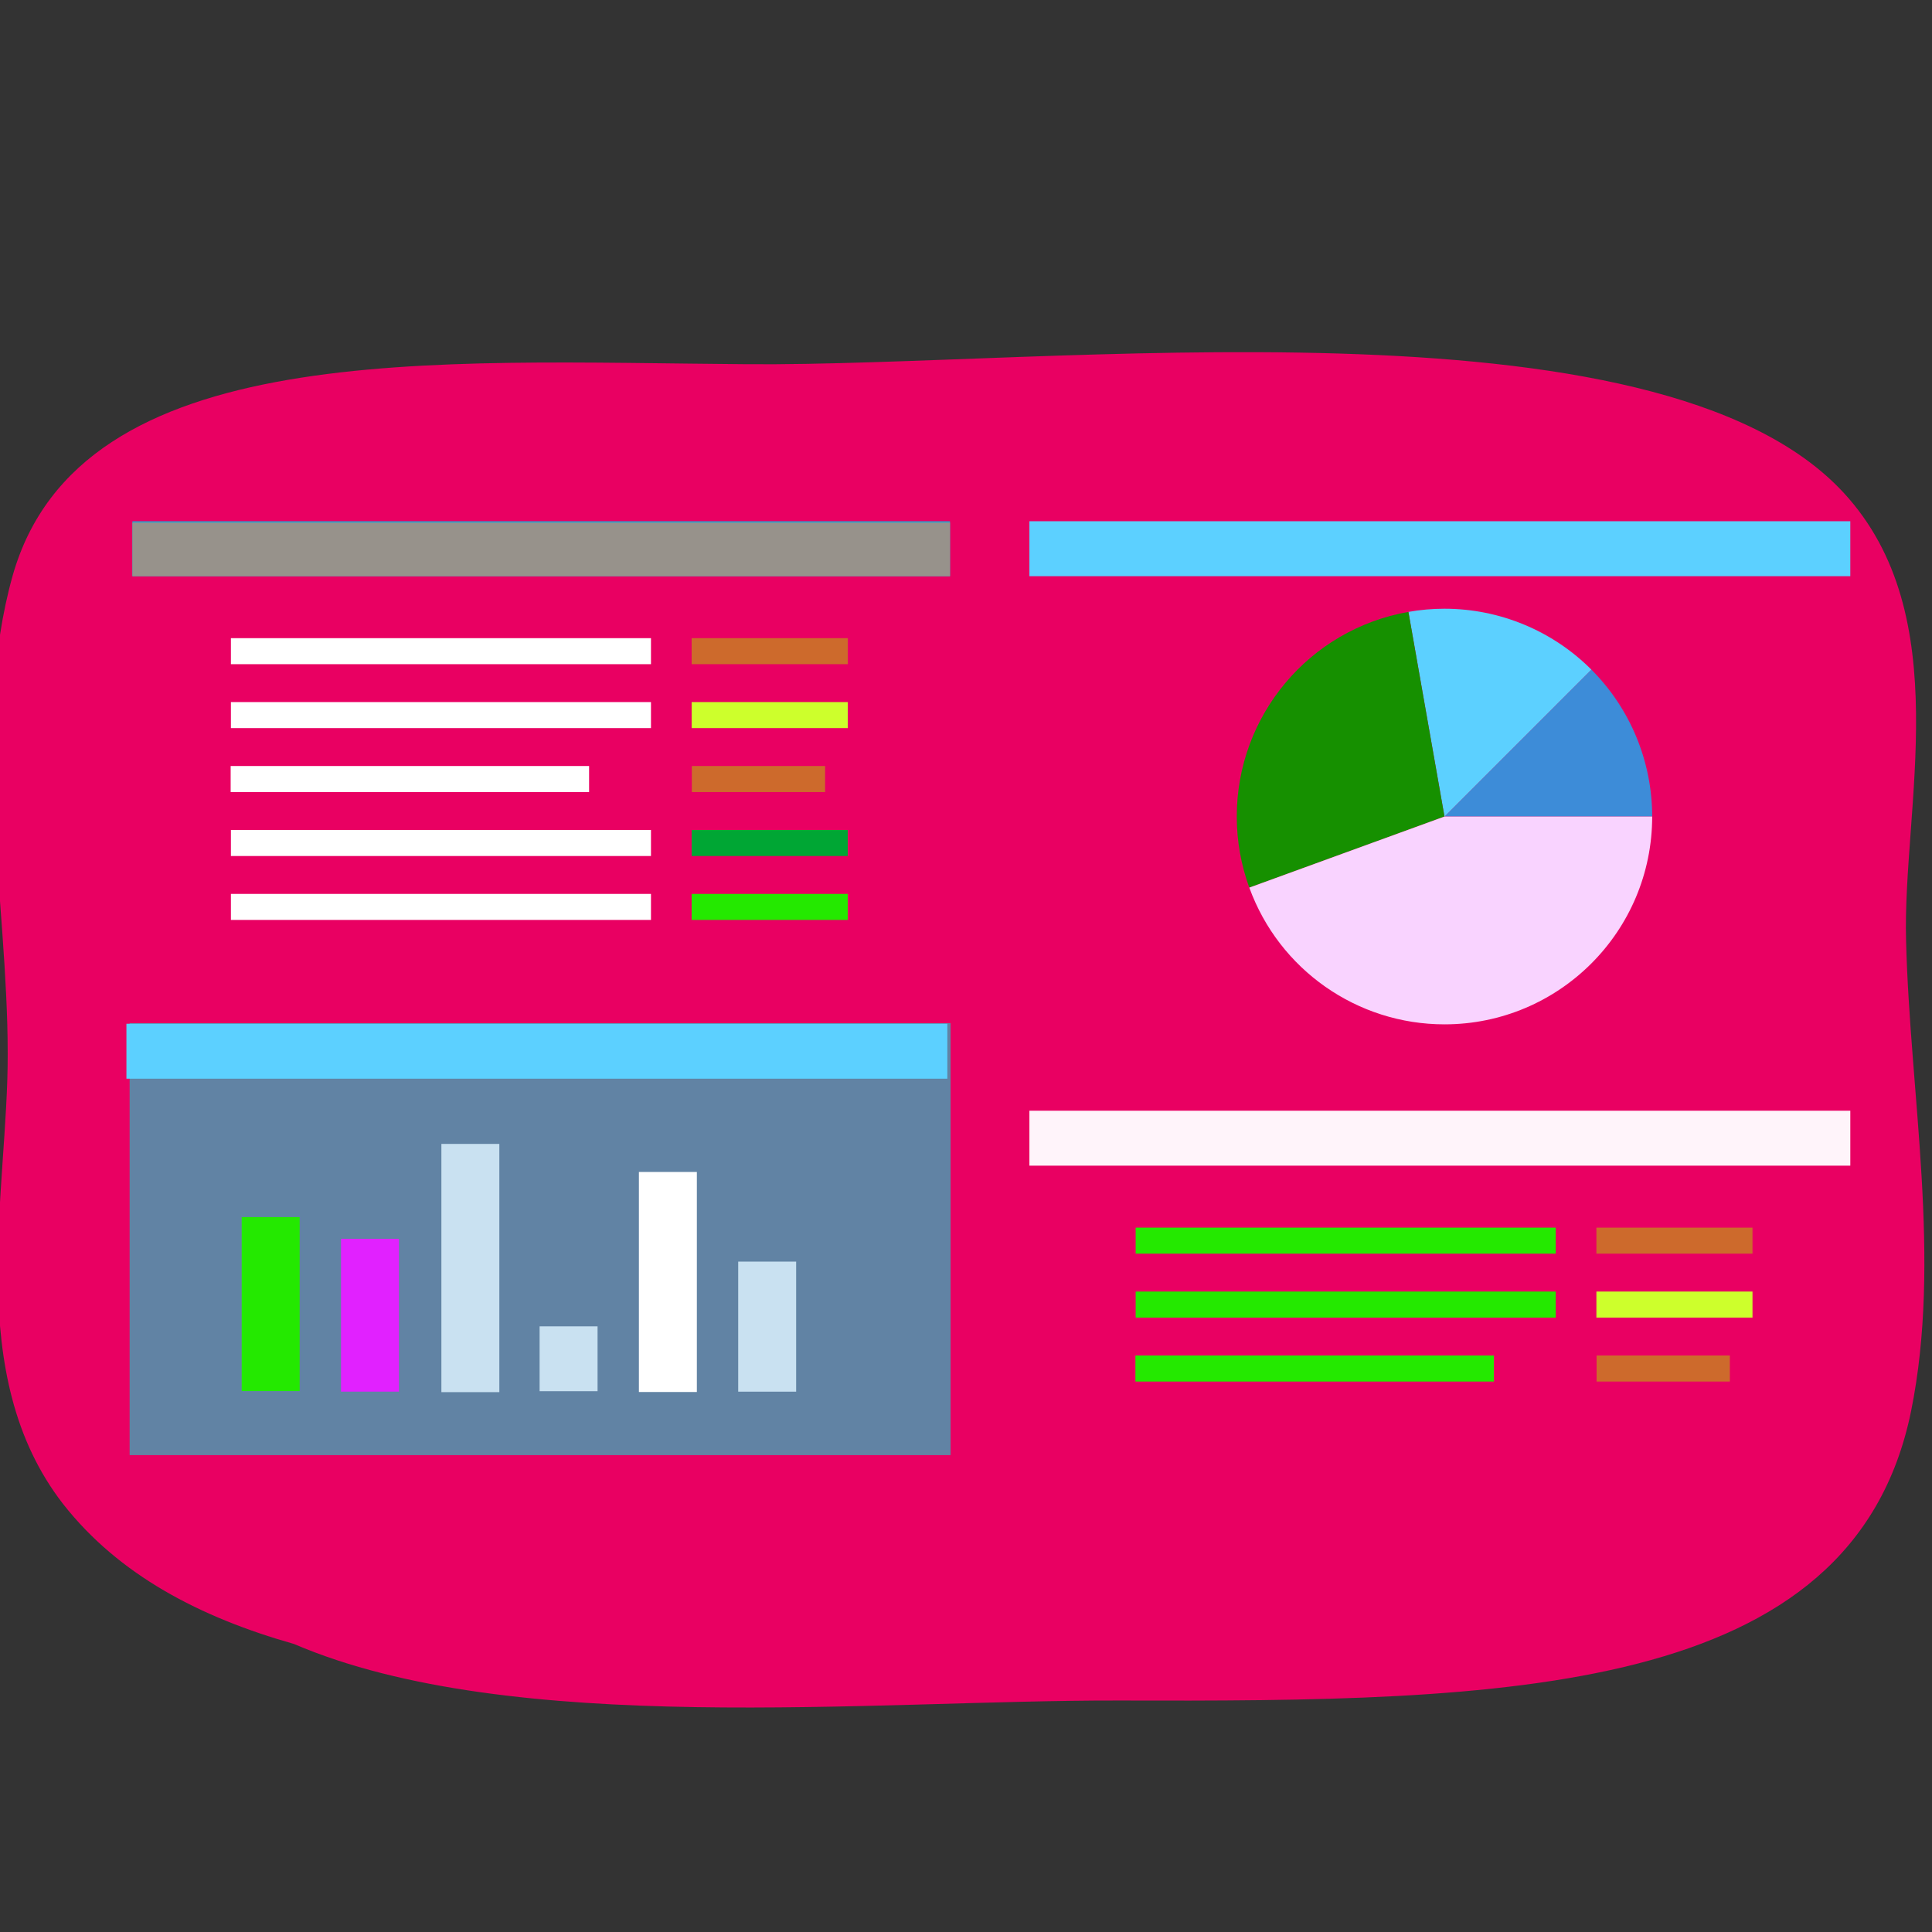 <?xml version="1.0" encoding="UTF-8" standalone="no"?>
<!DOCTYPE svg PUBLIC "-//W3C//DTD SVG 1.1//EN" "http://www.w3.org/Graphics/SVG/1.1/DTD/svg11.dtd">
<svg width="100%" height="100%" viewBox="0 0 200 200" version="1.1" xmlns="http://www.w3.org/2000/svg" xmlns:xlink="http://www.w3.org/1999/xlink" xml:space="preserve" xmlns:serif="http://www.serif.com/" style="fill-rule:evenodd;clip-rule:evenodd;stroke-linejoin:round;stroke-miterlimit:2;">
    <rect x="0" y="0" width="200" height="200" fill="#333333" stroke="none"/>
    <g transform="matrix(56.326,3.9443e-31,0,56.326,-21892.5,-18149.4)">
        <path d="M388.791,324.985C388.893,325.115 389.042,325.193 389.215,325.242C389.616,325.414 390.278,325.345 390.73,325.346C391.441,325.348 392.079,325.34 392.187,324.815C392.244,324.535 392.185,324.232 392.178,323.95C392.171,323.705 392.272,323.352 392.063,323.126C391.719,322.754 390.605,322.895 390.046,322.89C389.474,322.886 388.822,322.841 388.698,323.279C388.62,323.558 388.689,323.873 388.689,324.157C388.69,324.411 388.606,324.747 388.791,324.985Z" style="fill:rgb(233,0,98);fill-rule:nonzero;"/>
    </g>
    <g id="Artboard1" transform="matrix(0.371,0,0,0.562,33.395,21.348)">
        <rect x="-90" y="-38" width="539" height="356" style="fill:none;"/>
        <g transform="matrix(1.21469e-16,-1.31,2.369,9.58031e-17,-109.712,685.623)">
            <g transform="matrix(3.35288e-16,4.585,-30.519,1.56495e-15,7315.41,-970.198)">
                <rect x="216.746" y="226.315" width="21.089" height="1.99" style="fill:rgb(97,131,164);"/>
            </g>
            <g transform="matrix(1.019,2.10001e-16,1.20487e-16,3.43,135.832,-727.78)">
                <rect x="216.746" y="226.315" width="21.089" height="1.99" style="fill:rgb(225,33,255);"/>
            </g>
            <g transform="matrix(1.16,2.36154e-16,2.62665e-16,3.43,105.348,-739.477)">
                <rect x="216.746" y="226.315" width="21.089" height="1.99" style="fill:rgb(36,233,0);"/>
            </g>
            <g transform="matrix(0.731,1.40319e-16,2.58526e-15,3.434,198.182,-732.484)">
                <rect x="216.747" y="230.864" width="47.747" height="1.988" style="fill:rgb(201,225,241);"/>
            </g>
            <g transform="matrix(0.191,3.97906e-17,1.79852e-18,3.43,315.357,-736.366)">
                <rect x="216.747" y="235.638" width="47.747" height="1.99" style="fill:rgb(201,225,241);"/>
            </g>
            <g transform="matrix(0.383,8.17925e-17,-1.58657e-16,3.43,273.678,-745.728)">
                <rect x="216.747" y="245.187" width="47.747" height="1.99" style="fill:rgb(201,225,241);"/>
            </g>
            <g transform="matrix(0.648,1.30482e-16,4.41414e-16,3.43,216.192,-741.042)">
                <rect x="216.747" y="240.411" width="47.747" height="1.99" style="fill:white;"/>
            </g>
        </g>
        <g transform="matrix(6.737,-4.93038e-31,2.46519e-31,1.446,-15906.9,-504.452)">
            <rect x="2353" y="453" width="34" height="7" style="fill:rgb(92,208,255);"/>
        </g>
        <g transform="matrix(1,0,0,1,-4.043,-8.9)">
            <g transform="matrix(6.737,-5.91646e-31,2.21867e-31,1.446,-15650.9,-588.112)">
                <rect x="2353" y="453" width="34" height="7" style="fill:rgb(92,208,255);"/>
            </g>
            <g transform="matrix(1.87,0,0,1.87,-217.651,80.871)">
                <g transform="matrix(2.695,0,0,1.78,-90,-38)">
                    <path d="M151,33.5C151,30.45 149.788,27.525 147.632,25.368L139.5,33.5L151,33.5Z" style="fill:rgb(61,140,216);"/>
                </g>
                <g transform="matrix(2.695,0,0,1.78,-90,-38)">
                    <path d="M147.632,25.368C145.475,23.212 142.55,22 139.5,22C138.831,22 138.162,22.058 137.503,22.175L139.5,33.5L147.632,25.368Z" style="fill:rgb(92,208,255);"/>
                </g>
                <g transform="matrix(2.695,0,0,1.78,-90,-38)">
                    <path d="M137.503,22.175C132.007,23.144 128,27.919 128,33.5C128,34.841 128.235,36.173 128.694,37.433L139.5,33.5L137.503,22.175Z" style="fill:rgb(22,144,0);"/>
                </g>
                <g transform="matrix(2.695,0,0,1.78,-90,-38)">
                    <path d="M128.694,37.433C130.347,41.976 134.665,45 139.5,45C145.851,45 151,39.851 151,33.5L139.5,33.5L128.694,37.433Z" style="fill:rgb(249,211,255);"/>
                </g>
            </g>
        </g>
        <g transform="matrix(0.621,-1.64551e-32,0,1,-19.449,-126.38)">
            <g>
                <g transform="matrix(3.953,1.83123e-16,0,2.411,-866.68,-350.67)">
                    <rect x="216.747" y="230.864" width="47.747" height="1.988" style="fill:white;"/>
                </g>
                <g transform="matrix(3.953,1.83123e-16,0,2.411,-866.68,-350.407)">
                    <rect x="216.747" y="235.638" width="47.747" height="1.99" style="fill:white;"/>
                </g>
                <g transform="matrix(3.373,1.56276e-16,0,2.411,-741.077,-350.137)">
                    <rect x="216.747" y="240.411" width="47.747" height="1.99" style="fill:white;"/>
                </g>
                <g transform="matrix(3.953,1.83123e-16,0,2.411,-866.68,-349.874)">
                    <rect x="216.747" y="245.187" width="47.747" height="1.99" style="fill:white;"/>
                </g>
                <g transform="matrix(3.953,1.83123e-16,0,2.411,-866.68,-349.608)">
                    <rect x="216.747" y="249.962" width="47.747" height="1.988" style="fill:white;"/>
                </g>
            </g>
            <g>
                <g transform="matrix(1.469,6.80648e-17,0,2.411,-121.262,-350.67)">
                    <rect x="216.747" y="230.864" width="47.747" height="1.988" style="fill:rgb(205,106,44);"/>
                </g>
                <g transform="matrix(1.469,6.80648e-17,0,2.411,-121.262,-350.407)">
                    <rect x="216.747" y="235.638" width="47.747" height="1.99" style="fill:rgb(205,255,44);"/>
                </g>
                <g transform="matrix(1.254,5.80861e-17,0,2.411,-74.577,-350.137)">
                    <rect x="216.747" y="240.411" width="47.747" height="1.99" style="fill:rgb(205,106,44);"/>
                </g>
                <g transform="matrix(1.469,6.80648e-17,0,2.411,-121.262,-349.608)">
                    <rect x="216.747" y="249.962" width="47.747" height="1.988" style="fill:rgb(36,233,0);"/>
                </g>
                <g transform="matrix(1.469,6.80648e-17,0,2.411,-121.262,-349.874)">
                    <rect x="216.747" y="245.187" width="47.747" height="1.99" style="fill:rgb(0,166,52);"/>
                </g>
            </g>
        </g>
        <g transform="matrix(1,0,0,1,-4.043,-12.46)">
            <g transform="matrix(6.737,-5.91646e-31,2.21867e-31,1.446,-15650.9,-475.972)">
                <rect x="2353" y="453" width="34" height="7" style="fill:rgb(255,244,250);"/>
            </g>
            <g transform="matrix(0.621,-1.64551e-32,0,1,237.047,-5.34)">
                <g>
                    <g transform="matrix(3.953,1.83123e-16,0,2.411,-866.68,-350.67)">
                        <rect x="216.747" y="230.864" width="47.747" height="1.988" style="fill:rgb(36,233,0);"/>
                    </g>
                    <g transform="matrix(3.953,1.83123e-16,0,2.411,-866.68,-350.407)">
                        <rect x="216.747" y="235.638" width="47.747" height="1.99" style="fill:rgb(36,233,0);"/>
                    </g>
                    <g transform="matrix(3.373,1.56276e-16,0,2.411,-741.077,-350.137)">
                        <rect x="216.747" y="240.411" width="47.747" height="1.99" style="fill:rgb(36,233,0);"/>
                    </g>
                </g>
                <g>
                    <g transform="matrix(1.469,6.80648e-17,0,2.411,-121.262,-350.67)">
                        <rect x="216.747" y="230.864" width="47.747" height="1.988" style="fill:rgb(205,106,44);"/>
                    </g>
                    <g transform="matrix(1.469,6.80648e-17,0,2.411,-121.262,-350.407)">
                        <rect x="216.747" y="235.638" width="47.747" height="1.99" style="fill:rgb(205,255,44);"/>
                    </g>
                    <g transform="matrix(1.254,5.80861e-17,0,2.411,-74.577,-350.137)">
                        <rect x="216.747" y="240.411" width="47.747" height="1.99" style="fill:rgb(205,106,44);"/>
                    </g>
                </g>
            </g>
        </g>
        <g transform="matrix(6.71,1.16921e-46,0,1.446,-15841.7,-597.012)">
            <rect x="2353" y="453" width="34" height="7" style="fill:rgb(44,158,205);"/>
            <clipPath id="_clip1">
                <rect x="2353" y="453" width="34" height="7"/>
            </clipPath>
            <g clip-path="url(#_clip1)">
                <g transform="matrix(1,-4.2493e-31,0,8.036,5.45697e-12,-3187.13)">
                    <rect x="2353" y="453" width="34" height="7" style="fill:rgb(151,146,139);"/>
                </g>
            </g>
        </g>
    </g>
</svg>
